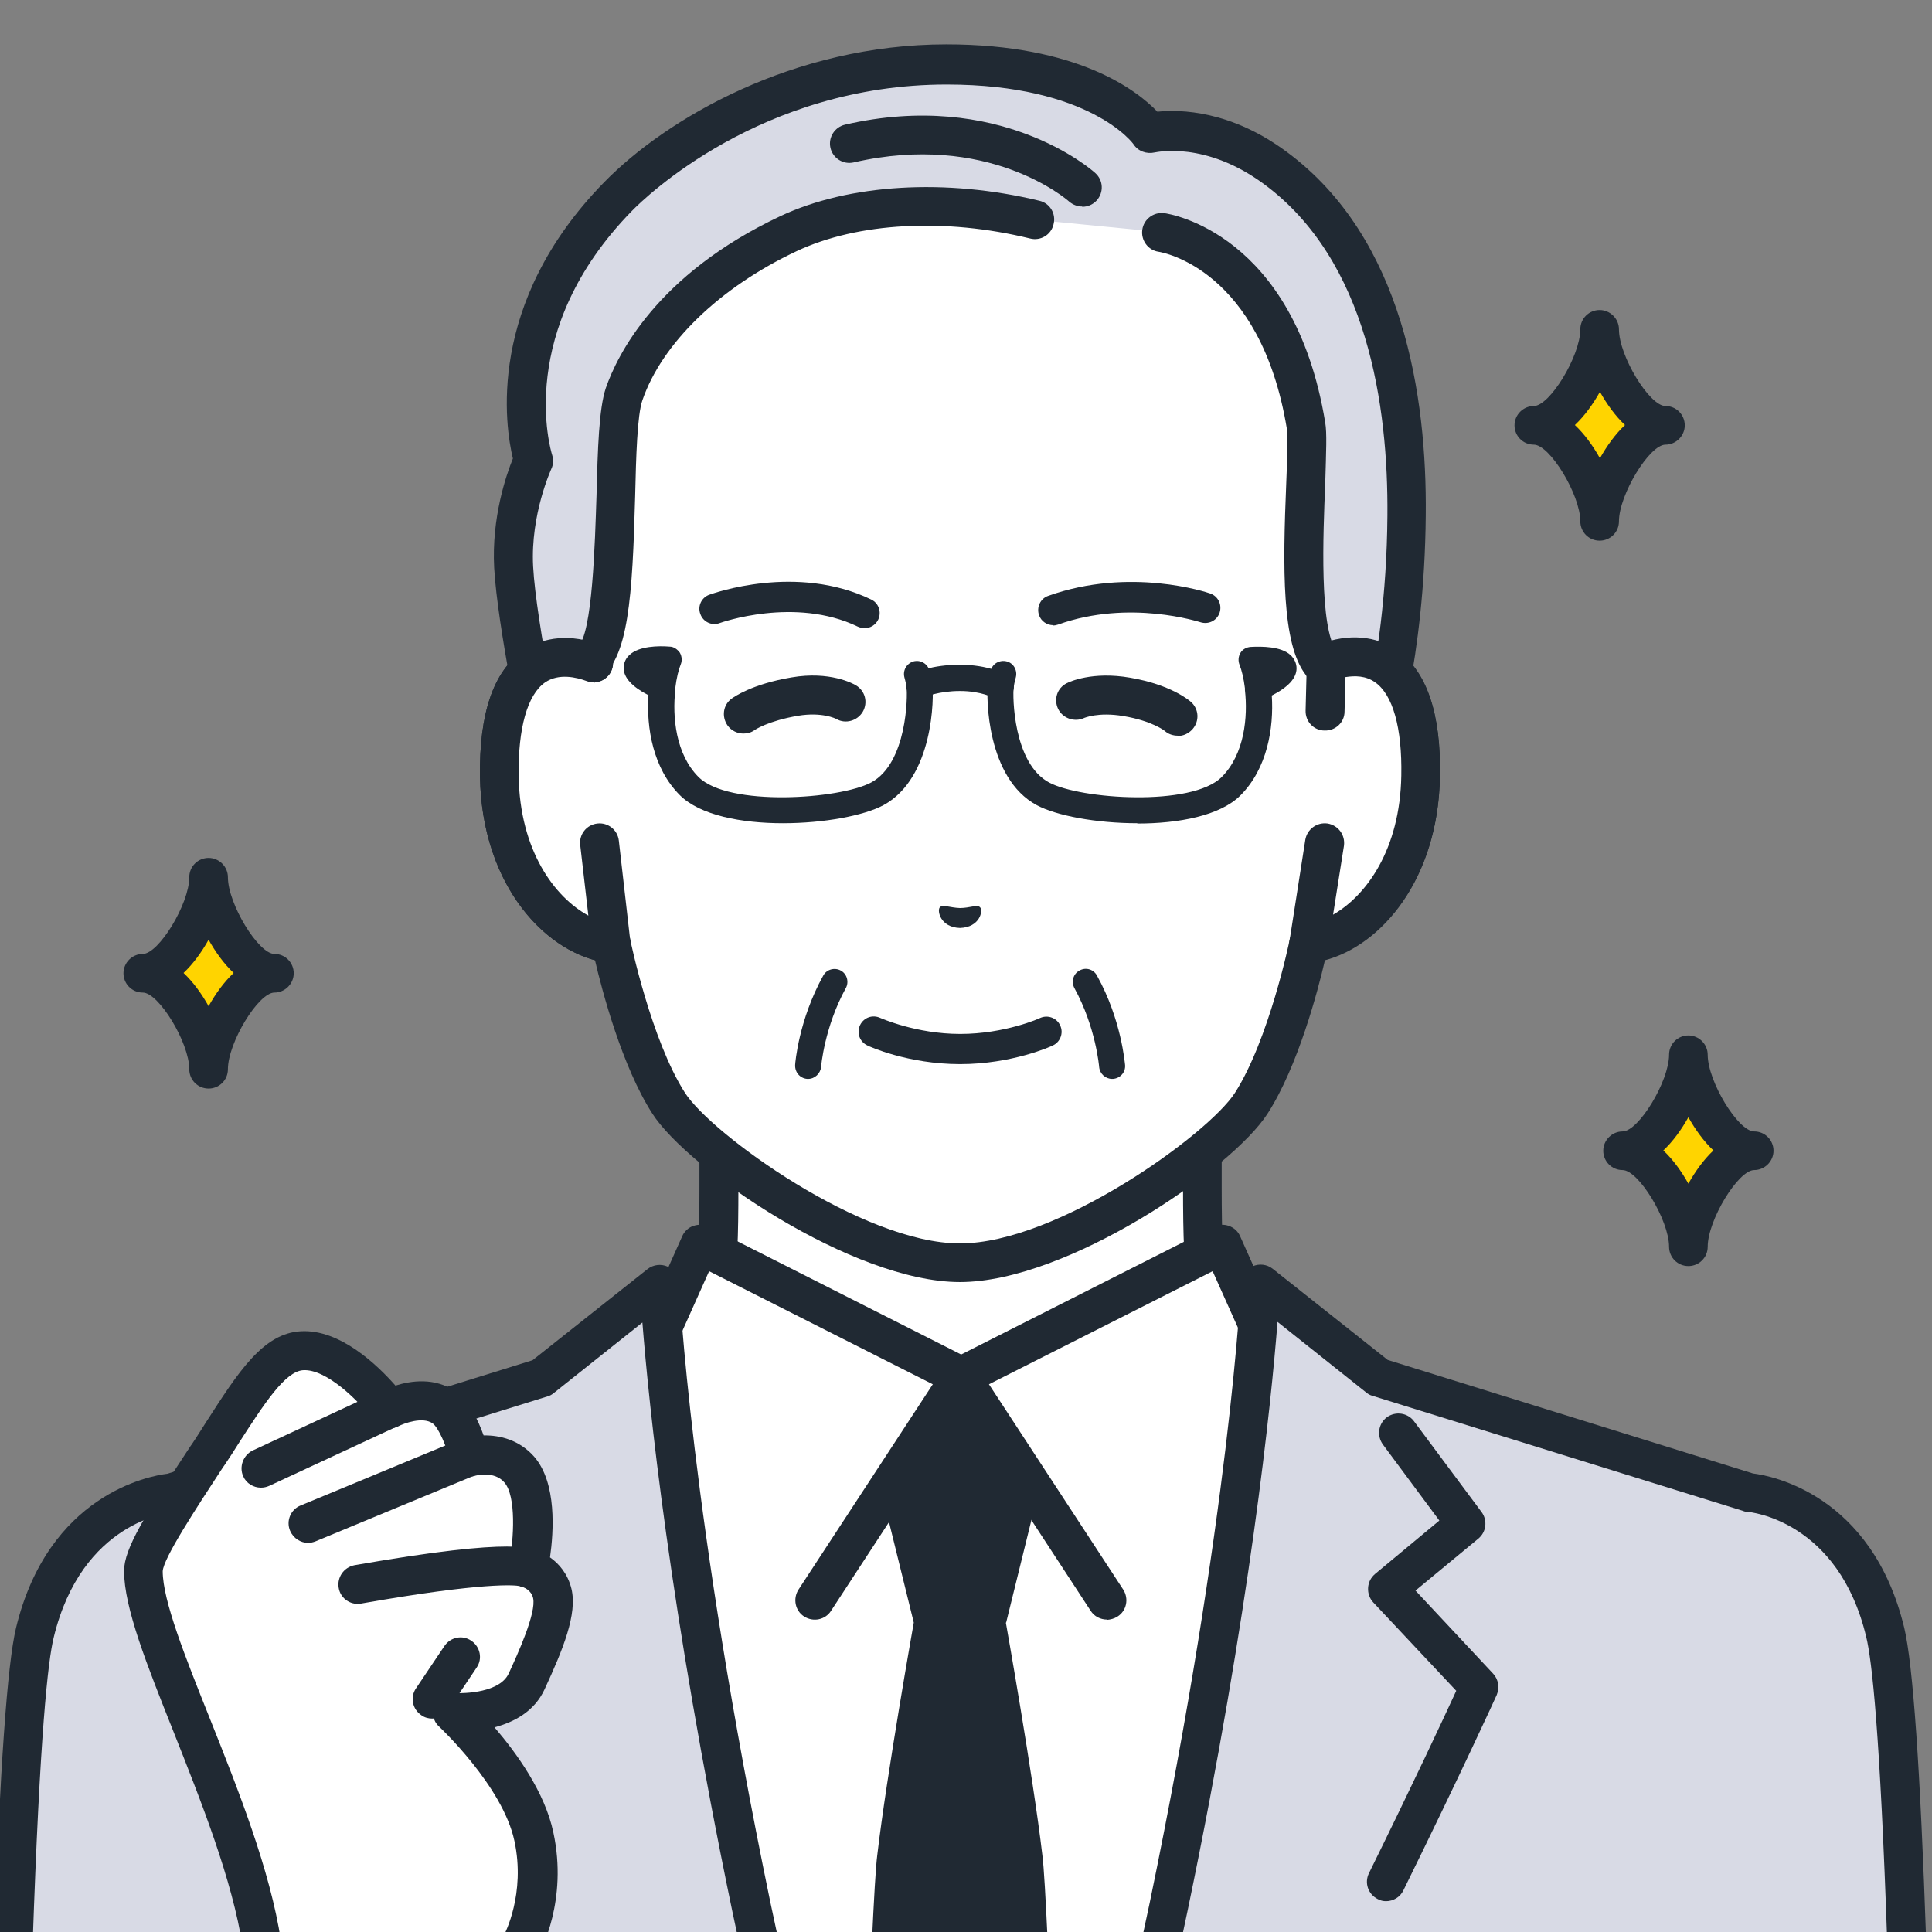<?xml version="1.0" encoding="UTF-8"?>
<svg id="AdobeStock_x5F_763034453" xmlns="http://www.w3.org/2000/svg" width="64" height="64" viewBox="0 0 64 64">
  <rect x="0" y="0" width="64" height="64" fill="#808080" stroke="none"/>
  <defs>
    <style>
      .cls-1 {
        fill: #fff;
      }

      .cls-2 {
        fill: #202933;
      }

      .cls-3 {
        fill: #ffd400;
      }

      .cls-4 {
        fill: #d8dae5;
      }
    </style>
  </defs>
  <g>
    <g>
      <g>
        <path class="cls-1" d="M48.28,49.22c-5.3-1.99-6.48-3.75-7.39-4.78-.92-1.03-1.05-1.78-1.05-5.12v-10.4l-8.01,1.83-8.01-1.83v10.4c0,3.35-.14,4.09-1.05,5.12-.92,1.03-2.09,2.79-7.39,4.78-5.3,1.99,10.52,11.52,10.52,11.52h11.87s15.82-9.53,10.52-11.52Z"/>
        <path class="cls-2" d="M37.76,61.38c-.22,0-.43-.11-.55-.31-.18-.3-.09-.7.22-.88,4.79-2.89,11.47-7.83,11.29-9.76,0-.1-.03-.37-.66-.61-5-1.88-6.45-3.57-7.41-4.69-.08-.1-.16-.19-.24-.27-1.1-1.24-1.22-2.22-1.22-5.55v-9.6l-7.22,1.65c-.09.02-.19.02-.29,0l-7.22-1.65v9.6c0,3.34-.12,4.32-1.22,5.55-.08.09-.15.18-.24.27-.96,1.12-2.41,2.81-7.41,4.69-.63.24-.66.51-.66.61-.18,1.93,6.5,6.87,11.29,9.76.3.18.4.58.22.88-.18.3-.58.4-.88.22-2.04-1.23-12.22-7.55-11.91-10.98.05-.54.35-1.27,1.49-1.7,4.7-1.77,6.01-3.3,6.89-4.32.09-.1.17-.2.25-.29.73-.83.89-1.32.89-4.7v-10.4c0-.2.09-.38.24-.5.15-.12.35-.17.55-.12l7.86,1.8,7.86-1.8c.19-.04.39,0,.55.12.15.12.24.31.24.5v10.4c0,3.37.16,3.87.89,4.7.08.09.16.19.25.29.87,1.02,2.19,2.56,6.89,4.32,1.15.43,1.45,1.16,1.49,1.7.31,3.43-9.87,9.75-11.91,10.98-.1.06-.22.09-.33.09Z"/>
      </g>
      <g>
        <g>
          <path class="cls-1" d="M40.48,41.22l-8.65,4.38-8.65-4.38-1.51,3.39-4.51,4.13s1.26,7.29,3.31,15.67h22.73c2.05-8.37,3.31-15.67,3.31-15.67l-4.51-4.13-1.51-3.39Z"/>
          <path class="cls-2" d="M43.54,63.62s-.09,0-.13-.01c-.35-.07-.57-.41-.5-.76l2.89-13.88-4.24-3.88c-.06-.06-.12-.13-.15-.21l-1.24-2.77-8.05,4.07c-.18.09-.4.09-.58,0l-8.05-4.07-1.24,2.77c-.04.08-.09.15-.15.21l-4.24,3.88,2.89,13.88c.07.35-.15.69-.5.76-.35.07-.69-.15-.76-.5l-2.96-14.24c-.05-.22.03-.45.2-.61l4.41-4.04,1.46-3.27c.07-.16.21-.29.37-.34.17-.06.35-.05.51.03l8.36,4.23,8.36-4.23c.16-.08.34-.09.51-.03.17.06.3.18.37.34l1.46,3.27,4.41,4.04c.17.15.24.38.2.61l-2.96,14.24c-.06.3-.33.51-.63.51Z"/>
        </g>
        <path class="cls-2" d="M36.67,53.65c-.21,0-.42-.1-.54-.29l-4.3-6.58-4.3,6.58c-.19.3-.59.38-.89.19-.3-.19-.38-.59-.19-.89l4.84-7.4c.12-.18.32-.29.54-.29s.42.11.54.29l4.84,7.4c.19.3.11.7-.19.89-.11.07-.23.1-.35.11Z"/>
        <path class="cls-2" d="M33.33,53.75l1.04-4.22-2.57-3.93-2.57,3.93,1.04,4.22s-.9,5.06-1.21,7.71c-.05.38-.11,1.43-.18,2.94h5.83c-.07-1.51-.13-2.56-.18-2.94-.31-2.65-1.21-7.71-1.21-7.71Z"/>
      </g>
      <g>
        <path class="cls-4" d="M57.93,49.45l-12.27-3.81-3.9-3.1s-.33,7.55-3.04,20.6c-.09.42-.18.84-.27,1.27h24.71c-.17-4.98-.4-9.03-.71-10.32-1.05-4.38-4.51-4.63-4.51-4.63Z"/>
        <path class="cls-2" d="M38.45,65.05s-.09,0-.14-.01c-.35-.08-.57-.42-.49-.77.09-.42.18-.84.27-1.26,2.66-12.84,3.02-20.42,3.02-20.5.01-.24.16-.46.38-.56.22-.1.48-.07.67.08l3.81,3.02,12.1,3.76c.58.07,3.94.68,5.01,5.11.29,1.22.53,4.64.73,10.45.01.36-.27.65-.62.67-.35.02-.65-.27-.67-.62-.24-7.03-.51-9.43-.7-10.2-.92-3.84-3.82-4.13-3.94-4.14-.05,0-.1-.01-.14-.03l-12.27-3.81c-.08-.02-.15-.06-.21-.11l-2.94-2.34c-.21,2.66-.9,9.5-2.97,19.46-.09.42-.18.85-.27,1.27-.07.3-.33.51-.63.51Z"/>
      </g>
      <path class="cls-2" d="M45.92,62.98c-.1,0-.19-.02-.28-.07-.32-.16-.45-.54-.29-.86,1.44-2.92,2.49-5.17,2.89-6.04l-2.75-2.93c-.12-.13-.18-.3-.17-.48.01-.18.09-.34.23-.46l2.13-1.77-1.87-2.52c-.21-.29-.15-.69.13-.9.29-.21.69-.15.9.13l2.24,3.01c.2.27.16.66-.11.88l-2.08,1.72,2.57,2.75c.18.19.22.47.12.71-.01.03-1.23,2.69-3.09,6.47-.11.23-.34.36-.58.36Z"/>
      <g>
        <path class="cls-4" d="M21.84,42.54l-3.9,3.1-12.27,3.81s-3.46.25-4.51,4.63c-.31,1.3-.54,5.34-.71,10.32h24.71c-.09-.42-.18-.84-.27-1.27-2.71-13.05-3.04-20.6-3.04-20.6Z"/>
        <path class="cls-2" d="M25.15,65.05c-.3,0-.56-.21-.63-.51-.09-.42-.18-.85-.27-1.27-2.07-9.96-2.76-16.8-2.97-19.46l-2.94,2.34c-.06.05-.13.09-.21.11l-12.27,3.81s-.09.02-.14.03c-.12.01-3.01.3-3.94,4.14-.19.77-.46,3.16-.7,10.2-.01.36-.31.64-.67.62-.36-.01-.63-.31-.62-.67C0,58.57.24,55.15.53,53.93c1.07-4.43,4.43-5.04,5.01-5.11l12.1-3.76,3.81-3.02c.19-.15.45-.18.67-.08.22.1.37.32.38.56,0,.08.36,7.66,3.02,20.5.09.42.18.84.27,1.26.08.35-.15.69-.49.77-.05.01-.09.01-.14.01Z"/>
      </g>
    </g>
    <g>
      <g>
        <g>
          <path class="cls-1" d="M43.94,21.95h0v-6.24c0-1.8-.45-3.57-1.32-5.15-1.66-3.01-5-6.52-10.77-6.55h-.1c-5.76.02-9.11,3.53-10.77,6.55-.87,1.58-1.32,3.35-1.32,5.15v6.24c-1.34-.51-3.18-.18-3.12,3.76.06,3.48,2.15,5.35,3.7,5.55,0,0,.7,3.41,1.9,5.29,1.01,1.58,6.24,5.28,9.65,5.28s8.64-3.71,9.65-5.28c1.2-1.87,1.9-5.29,1.9-5.29,1.55-.19,3.65-2.06,3.7-5.55.06-3.93-1.78-4.27-3.12-3.76Z"/>
          <path class="cls-2" d="M31.8,42.47c-3.55,0-9.01-3.74-10.19-5.58-1.01-1.57-1.67-4.09-1.9-5.08-1.88-.51-3.75-2.69-3.81-6.08-.03-2.08.44-3.48,1.41-4.16.49-.34,1.07-.48,1.71-.42v-5.43c0-1.91.48-3.8,1.4-5.46,1.4-2.56,4.74-6.85,11.33-6.88h.1c6.59.03,9.93,4.32,11.33,6.88.91,1.66,1.4,3.55,1.4,5.46v5.43c.63-.06,1.22.08,1.71.42.97.68,1.45,2.08,1.41,4.16-.06,3.4-1.93,5.58-3.81,6.08-.23,1-.89,3.51-1.9,5.08-1.18,1.84-6.64,5.58-10.19,5.58ZM18.73,22.41c-.23,0-.46.05-.67.2-.58.41-.89,1.51-.87,3.09.05,3.13,1.87,4.76,3.14,4.92.27.03.5.24.55.51,0,.03.69,3.32,1.81,5.07.88,1.37,5.88,4.99,9.11,4.99s8.23-3.62,9.11-4.99c1.12-1.75,1.81-5.03,1.81-5.07.06-.27.28-.48.55-.51,1.27-.16,3.09-1.79,3.14-4.92.03-1.58-.28-2.68-.87-3.09-.47-.33-1.06-.17-1.38-.05-.2.08-.42.05-.59-.07-.17-.12-.28-.32-.28-.53v-6.24c0-1.69-.43-3.37-1.24-4.84-1.27-2.31-4.28-6.19-10.2-6.21h-.1c-5.92.03-8.93,3.9-10.2,6.21-.81,1.47-1.24,3.15-1.24,4.84v6.24c0,.21-.1.41-.28.53-.17.12-.4.15-.59.07-.17-.07-.44-.14-.71-.14Z"/>
        </g>
        <g>
          <path class="cls-4" d="M42.24,5.56c-2.23-1.64-4.15-1.14-4.15-1.14,0,0-1.48-2.28-6.73-2.28s-9.28,2.74-10.88,4.37c-4.24,4.33-2.8,8.74-2.8,8.74,0,0-.77,1.61-.66,3.54.11,1.93,1,6.06,1,6.06,0,0,.51-2.25,1.48-2.9,1.24-.82.66-7.38,1.18-8.89.58-1.69,2.25-3.81,5.44-5.32,1.89-.89,4.85-1.27,8.16-.46l4.19.41s3.83.53,4.8,6.4c.16.98-.53,6.52.49,7.86.56.73,1.78,2.9,1.78,2.9,0,0,1.01-2.97,1.05-7.77.03-3.27-.51-8.69-4.36-11.52Z"/>
          <path class="cls-2" d="M45.54,25.5c-.23,0-.45-.12-.56-.33-.01-.02-1.21-2.14-1.73-2.82-.79-1.03-.76-3.5-.64-6.38.03-.75.06-1.53.02-1.76-.87-5.29-4.12-5.85-4.25-5.87-.35-.05-.59-.38-.54-.73.05-.35.37-.59.72-.55.18.02,4.31.66,5.34,6.94.06.34.03.96,0,2.02-.07,1.68-.2,4.8.38,5.55.27.35.68,1.01,1.04,1.61.28-1.3.62-3.41.64-6.1.03-3.62-.65-8.46-4.1-10.99-1.93-1.42-3.54-1.05-3.61-1.04-.27.06-.55-.04-.7-.27,0-.01-1.43-1.98-6.19-1.98-6.15,0-10,3.75-10.42,4.18-3.89,3.97-2.7,7.93-2.65,8.09.05.16.04.33-.03.47,0,.01-.69,1.49-.6,3.22.05.95.31,2.49.54,3.76.25-.45.56-.85.94-1.1.49-.39.57-3.5.62-5,.04-1.55.08-2.89.31-3.57.37-1.06,1.66-3.75,5.78-5.69,2.28-1.07,5.48-1.26,8.58-.51.35.08.56.43.47.78-.08.35-.43.56-.78.47-2.82-.69-5.71-.53-7.73.42-2.55,1.2-4.46,3.05-5.11,4.94-.17.49-.21,1.86-.24,3.18-.09,3.33-.22,5.39-1.19,6.04-.57.38-1.06,1.85-1.21,2.5-.07.29-.33.5-.63.5h0c-.3,0-.56-.21-.63-.51-.04-.17-.9-4.2-1.01-6.16-.09-1.66.4-3.08.62-3.62-.25-1.04-.91-5.13,3.02-9.15,2.06-2.11,6.27-4.57,11.34-4.57,4.36,0,6.32,1.53,6.99,2.23.76-.08,2.43-.04,4.27,1.32,3.89,2.86,4.66,8.13,4.62,12.04-.04,4.85-1.05,7.85-1.09,7.97-.08.24-.3.41-.55.43-.02,0-.04,0-.06,0Z"/>
        </g>
        <path class="cls-2" d="M35.85,6.84c-.15,0-.3-.05-.43-.16-.11-.1-2.71-2.32-7.14-1.3-.35.08-.69-.14-.77-.48-.08-.35.14-.69.48-.77,5.11-1.18,8.16,1.48,8.29,1.6.27.24.29.64.05.91-.13.14-.3.21-.48.21Z"/>
        <g>
          <path class="cls-1" d="M19.67,21.95c-1.34-.51-3.18-.18-3.12,3.76.06,3.48,2.15,5.35,3.7,5.55l-.38-3.33-.21-5.97Z"/>
          <path class="cls-2" d="M20.25,31.9s-.05,0-.08,0c-2.02-.25-4.21-2.5-4.27-6.17-.03-2.08.44-3.48,1.41-4.16.71-.5,1.62-.57,2.58-.21.33.13.5.5.37.83-.13.33-.5.5-.83.37-.32-.12-.92-.27-1.38.05-.58.41-.89,1.51-.87,3.09.04,2.48,1.19,4.02,2.31,4.63l-.27-2.34c-.04-.35.21-.67.57-.71.35-.04.67.21.71.57l.38,3.33c.02.2-.05.39-.19.53-.12.12-.28.19-.45.19Z"/>
        </g>
        <g>
          <path class="cls-1" d="M43.94,21.95l-.04,1.61-.02,4.36-.52,3.33c1.55-.19,3.65-2.06,3.7-5.55.06-3.93-1.78-4.27-3.12-3.76Z"/>
          <path class="cls-2" d="M43.35,31.9c-.17,0-.34-.07-.46-.2-.14-.15-.21-.35-.17-.55l.52-3.33c.06-.35.38-.59.74-.54.35.06.59.38.54.74l-.36,2.28c1.1-.63,2.22-2.16,2.26-4.61.03-1.58-.28-2.68-.87-3.09-.31-.22-.67-.22-.98-.17l-.03,1.14c0,.36-.3.64-.66.63-.36,0-.64-.3-.63-.66l.04-1.61c0-.26.17-.49.42-.59.96-.36,1.87-.29,2.58.21.97.68,1.45,2.08,1.41,4.16-.06,3.67-2.24,5.92-4.27,6.17-.03,0-.05,0-.08,0Z"/>
        </g>
      </g>
      <g>
        <g>
          <path class="cls-2" d="M33.15,23.18c-.07,0-.15-.02-.22-.06-.01,0-.42-.23-1.13-.23s-1.16.2-1.16.2c-.22.1-.48.01-.58-.2-.1-.21-.02-.47.19-.58.06-.03.61-.29,1.55-.29s1.51.31,1.57.35c.21.12.28.39.15.6-.08.14-.23.21-.38.21Z"/>
          <path class="cls-2" d="M25.93,27.27c-1.36,0-2.74-.26-3.41-.93-.89-.89-1.11-2.23-1.04-3.31-.54-.28-.82-.58-.82-.9,0-.17.07-.33.2-.44.31-.29.96-.3,1.32-.27.14,0,.26.09.34.2.07.12.08.27.03.39-.07.17-.14.45-.18.78,0,.02,0,.04,0,.07-.1.88.01,2.12.77,2.88.99.99,4.67.74,5.72.18,1.19-.64,1.21-2.87,1.17-3.15-.02-.16-.07-.33-.07-.33-.06-.23.07-.46.3-.53.23-.06.46.07.53.3,0,0,.06.22.09.43.07.46.04,3.13-1.61,4.03-.65.35-1.98.6-3.33.6Z"/>
          <path class="cls-2" d="M37.67,27.27c-1.35,0-2.68-.25-3.33-.6-1.65-.89-1.68-3.57-1.61-4.03.03-.21.09-.42.09-.43.06-.23.3-.36.53-.3.23.06.36.3.3.53,0,0-.05.17-.07.33-.04.28-.02,2.51,1.17,3.15,1.04.56,4.73.81,5.72-.18.76-.76.87-2,.77-2.88,0-.02,0-.04,0-.06-.04-.33-.11-.61-.18-.78-.05-.13-.04-.27.03-.39.07-.12.2-.19.34-.2.36-.02,1.01-.02,1.32.27.13.12.2.28.2.44,0,.32-.27.62-.82.9.07,1.08-.15,2.42-1.04,3.31-.67.67-2.04.93-3.41.93Z"/>
        </g>
        <path class="cls-2" d="M31.8,35.25c-1.72,0-3.02-.59-3.07-.62-.25-.12-.36-.41-.24-.67.12-.25.41-.36.67-.24.01,0,1.17.53,2.65.53s2.64-.52,2.65-.53c.25-.11.55,0,.66.25.12.25,0,.55-.24.66-.05.03-1.36.62-3.07.62Z"/>
        <g>
          <path class="cls-2" d="M36.84,35.74c-.22,0-.41-.17-.43-.4,0-.01-.11-1.32-.82-2.61-.11-.21-.04-.47.17-.58.21-.12.47-.04.58.17.81,1.46.92,2.9.93,2.96.02.24-.16.44-.4.46-.01,0-.02,0-.03,0Z"/>
          <path class="cls-2" d="M26.77,35.74s-.02,0-.03,0c-.24-.02-.41-.22-.4-.46,0-.06.12-1.5.93-2.96.11-.21.38-.28.58-.17.21.11.28.38.17.58-.71,1.29-.82,2.6-.82,2.61-.02.22-.21.4-.43.4Z"/>
        </g>
        <path class="cls-2" d="M31.13,30.06c.09-.11.34.01.67.02.33,0,.58-.13.67-.02.1.11-.01.66-.67.68-.65-.02-.76-.57-.67-.68Z"/>
        <path class="cls-2" d="M28.64,20.81c-.07,0-.15-.02-.22-.05-2.09-1.01-4.55-.13-4.58-.12-.26.1-.55-.04-.64-.3-.1-.26.04-.55.3-.64.12-.04,2.88-1.04,5.36.16.25.12.35.42.23.67-.09.18-.27.28-.45.28Z"/>
        <path class="cls-2" d="M34.89,20.71c-.21,0-.4-.13-.47-.33-.09-.26.04-.55.3-.64,2.71-.97,5.26-.12,5.37-.08.26.09.4.37.31.64-.09.26-.37.4-.64.31-.02,0-2.34-.77-4.71.08-.06.02-.11.03-.17.03Z"/>
        <path class="cls-2" d="M39.01,24.37c-.15,0-.31-.05-.43-.16h0s-.41-.33-1.37-.49c-.83-.14-1.29.06-1.31.07-.32.14-.7,0-.85-.31-.15-.32-.03-.69.29-.85.08-.04.84-.4,2.1-.18,1.34.23,1.94.74,2.01.8.27.24.29.64.05.91-.13.14-.3.22-.48.22Z"/>
        <path class="cls-2" d="M24.63,24.3c-.2,0-.4-.09-.53-.27-.2-.29-.15-.68.14-.89.07-.05.67-.48,1.98-.7,1.27-.22,2.05.21,2.13.26.31.18.41.57.23.88-.18.3-.57.41-.87.24-.03-.02-.49-.24-1.27-.11-1,.17-1.44.47-1.45.48-.11.08-.24.11-.37.11Z"/>
      </g>
    </g>
  </g>
  <g>
    <g>
      <path class="cls-1" d="M17.42,55.7c.54-1.19,1-2.27.85-2.91-.16-.67-.79-.84-.79-.84,0,0,.49-2.36-.3-3.27-.63-.73-1.65-.42-1.65-.42,0,0-.3-1.27-.85-1.65-.74-.51-1.81.06-1.81.06,0,0-1.5-2.02-2.9-1.93-1.07.06-1.87,1.56-3.1,3.44-1.2,1.83-2.15,3.27-2.15,3.87,0,2.28,3.25,7.95,3.92,12.36h8.62s.84-1.51.4-3.56c-.44-2.05-2.7-4.13-2.7-4.13,0,0,1.91.17,2.45-1.01Z"/>
      <path class="cls-2" d="M17.26,65.05c-.11,0-.21-.03-.31-.08-.31-.17-.42-.56-.25-.87.01-.03.72-1.36.34-3.12-.39-1.82-2.48-3.77-2.5-3.79-.2-.19-.26-.48-.15-.73.11-.25.37-.41.65-.38.38.03,1.52-.02,1.81-.64.3-.65.92-2.01.81-2.5-.06-.27-.32-.36-.35-.37-.33-.09-.52-.41-.45-.75.17-.85.24-2.26-.15-2.71-.34-.4-.96-.23-.98-.22-.17.05-.35.03-.51-.06-.15-.09-.26-.24-.3-.41-.12-.49-.39-1.13-.59-1.27-.33-.23-.95,0-1.14.1-.28.14-.63.07-.81-.19-.5-.67-1.58-1.72-2.34-1.67-.6.04-1.3,1.13-2.12,2.4-.15.24-.31.49-.48.74l-.07.1c-.87,1.33-1.96,2.99-1.98,3.42,0,.97.75,2.85,1.55,4.85.94,2.36,2.01,5.04,2.37,7.41.05.35-.19.68-.54.73-.35.05-.68-.19-.73-.54-.34-2.23-1.38-4.83-2.29-7.13-.88-2.21-1.64-4.11-1.64-5.33,0-.75.71-1.87,2.19-4.12l.07-.1c.17-.25.32-.5.47-.73,1.05-1.63,1.87-2.92,3.12-2.99,1.31-.08,2.56,1.14,3.14,1.8.51-.16,1.3-.28,1.98.19.46.32.77.98.94,1.46.54-.01,1.19.15,1.68.71.75.87.64,2.48.52,3.33.3.21.59.55.71,1.04.2.84-.28,2.01-.89,3.33-.34.74-1.02,1.09-1.66,1.26.73.85,1.67,2.15,1.95,3.48.49,2.26-.43,3.94-.47,4.01-.12.21-.34.33-.56.33Z"/>
    </g>
    <path class="cls-2" d="M8.64,49.28c-.24,0-.48-.14-.58-.37-.15-.32,0-.71.31-.86l4.22-1.96c.32-.15.71,0,.86.31.15.32,0,.71-.31.86l-4.22,1.96c-.09.04-.18.06-.27.06Z"/>
    <path class="cls-2" d="M10.21,51.11c-.25,0-.49-.15-.6-.4-.14-.33.02-.71.35-.84l5.31-2.2c.33-.14.71.02.84.35.14.33-.02.71-.35.84l-5.31,2.2c-.08.03-.16.05-.25.05Z"/>
    <path class="cls-2" d="M11.85,53.13c-.31,0-.58-.22-.63-.53-.06-.35.17-.68.52-.75,5.48-.96,5.95-.56,6.15-.39.27.23.3.64.07.91-.19.22-.5.28-.75.17-.15-.03-1.16-.14-5.25.58-.04,0-.08,0-.11,0ZM17.06,52.44s0,0,0,0c0,0,0,0,0,0ZM17.06,52.44h0s0,0,0,0ZM17.05,52.44s0,0,0,0c0,0,0,0,0,0Z"/>
    <path class="cls-2" d="M14.32,56.93c-.12,0-.25-.03-.36-.11-.3-.2-.38-.6-.18-.89l.94-1.4c.2-.3.6-.38.89-.18.3.2.38.6.18.89l-.94,1.4c-.12.19-.33.29-.54.29Z"/>
  </g>
  <g>
    <path class="cls-3" d="M6.91,35.42c0-1.06,1.12-3.19,2.19-3.19-1.06,0-2.19-2.13-2.19-3.19,0,1.06-1.12,3.19-2.19,3.19,1.06,0,2.19,2.13,2.19,3.19Z"/>
    <path class="cls-2" d="M6.91,36.06c-.36,0-.64-.29-.64-.64,0-.88-1.01-2.54-1.54-2.54-.36,0-.64-.29-.64-.64s.29-.64.64-.64c.53,0,1.54-1.66,1.54-2.54,0-.36.29-.64.64-.64s.64.29.64.64c0,.88,1.01,2.54,1.54,2.54.36,0,.64.29.64.64s-.29.64-.64.64c-.53,0-1.54,1.66-1.54,2.54,0,.36-.29.64-.64.64ZM6.08,32.23c.32.3.6.69.83,1.1.23-.41.51-.8.83-1.1-.32-.3-.6-.69-.83-1.1-.23.41-.51.8-.83,1.1Z"/>
  </g>
  <g>
    <path class="cls-3" d="M52.99,17.27c0-1.06,1.12-3.19,2.19-3.19-1.06,0-2.19-2.13-2.19-3.19,0,1.06-1.12,3.19-2.19,3.19,1.06,0,2.19,2.13,2.19,3.19Z"/>
    <path class="cls-2" d="M52.99,17.91c-.36,0-.64-.29-.64-.64,0-.88-1.01-2.54-1.54-2.54-.36,0-.64-.29-.64-.64s.29-.64.64-.64c.53,0,1.54-1.66,1.54-2.54,0-.36.29-.64.64-.64s.64.29.64.64c0,.88,1.01,2.54,1.54,2.54.36,0,.64.29.64.64s-.29.64-.64.64c-.53,0-1.54,1.66-1.54,2.54,0,.36-.29.64-.64.64ZM52.17,14.08c.32.3.6.69.83,1.1.23-.41.51-.8.83-1.1-.32-.3-.6-.69-.83-1.1-.23.41-.51.8-.83,1.1Z"/>
  </g>
  <g>
    <path class="cls-3" d="M55.93,41.29c0-1.06,1.12-3.19,2.19-3.19-1.06,0-2.19-2.13-2.19-3.19,0,1.06-1.12,3.19-2.19,3.19,1.06,0,2.19,2.13,2.19,3.19Z"/>
    <path class="cls-2" d="M55.93,41.94c-.36,0-.64-.29-.64-.64,0-.88-1.01-2.54-1.54-2.54-.36,0-.64-.29-.64-.64s.29-.64.64-.64c.53,0,1.54-1.66,1.54-2.54,0-.36.29-.64.64-.64s.64.29.64.64c0,.88,1.01,2.54,1.54,2.54.36,0,.64.29.64.64s-.29.64-.64.64c-.53,0-1.54,1.66-1.54,2.54,0,.36-.29.64-.64.64ZM55.1,38.11c.32.3.6.69.83,1.1.23-.41.51-.8.83-1.1-.32-.3-.6-.69-.83-1.1-.23.41-.51.8-.83,1.1Z"/>
  </g>
</svg>